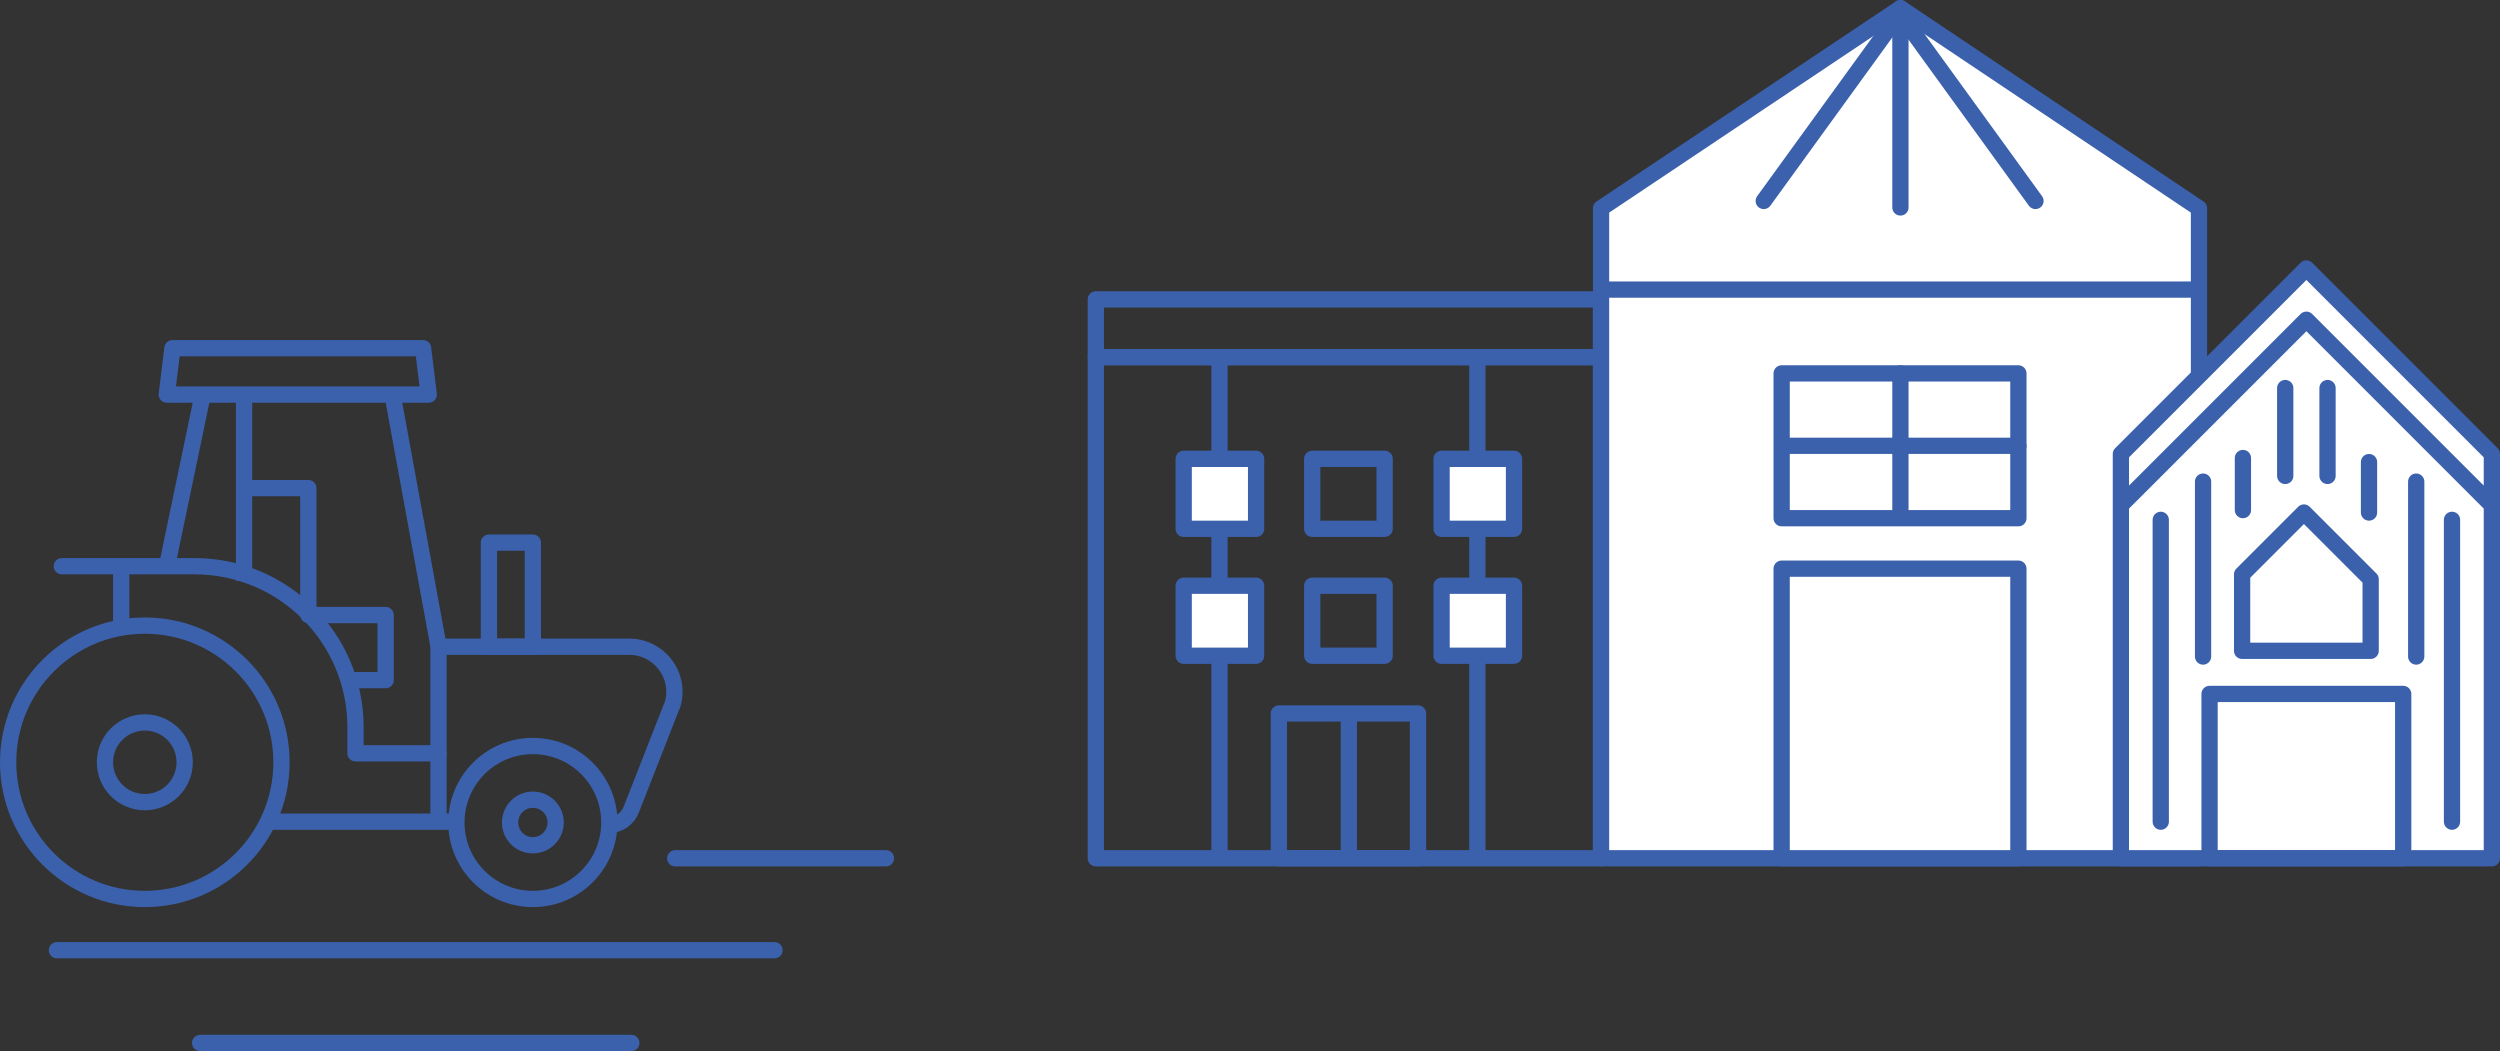 <?xml version="1.0" encoding="utf-8"?>
<!-- Generator: Adobe Illustrator 20.1.0, SVG Export Plug-In . SVG Version: 6.00 Build 0)  -->
<svg version="1.1" id="Layer_1" xmlns="http://www.w3.org/2000/svg" xmlns:xlink="http://www.w3.org/1999/xlink" x="0px" y="0px"
	 viewBox="0 0 307.3 129.2" style="enable-background:new 0 0 307.3 129.2;" xml:space="preserve">
<rect x="0" y="0" width="307.3" height="129.2" fill="#333333" stroke="none"/>
<style type="text/css">
	.st0{fill:none;stroke:#3B61AD;stroke-width:2;stroke-linecap:round;stroke-linejoin:round;stroke-miterlimit:10;}
	.st1{fill:#FFFFFF;}
	.st2{fill:none;stroke:#3B61AD;stroke-width:2;stroke-linejoin:round;stroke-miterlimit:10;}
</style>
<polyline class="st0" points="134.7,43.9 134.7,43.9 196.8,43.9 196.8,43.9 196.8,105.5 188.2,105.5 134.7,105.5 134.7,43.9 
	196.8,43.9 "/>
<polyline class="st0" points="134.7,36.8 134.7,36.8 196.8,36.8 196.8,36.8 196.8,43.9 188.2,43.9 134.7,43.9 134.7,36.8 
	196.8,36.8 "/>
<rect x="157.2" y="87.7" class="st0" width="17.1" height="17.8"/>
<rect x="161.3" y="72" class="st0" width="8.9" height="8.6"/>
<polyline class="st1" points="196.8,35.6 196.8,25.6 233.6,1 270.3,25.6 270.3,35.6 270.3,105.5 260.1,105.5 196.8,105.5 
	196.8,35.6 270.3,35.6 "/>
<polyline class="st0" points="196.8,35.6 196.8,25.6 233.6,1 270.3,25.6 270.3,35.6 270.3,105.5 260.1,105.5 196.8,105.5 
	196.8,35.6 270.3,35.6 "/>
<rect x="219" y="69.9" class="st1" width="29.1" height="35.6"/>
<rect x="219" y="69.9" class="st0" width="29.1" height="35.6"/>
<rect x="219" y="45.9" class="st1" width="29.1" height="17.8"/>
<rect x="219" y="45.9" class="st0" width="29.1" height="17.8"/>
<line class="st1" x1="233.6" y1="45.9" x2="233.6" y2="62.6"/>
<line class="st0" x1="233.6" y1="45.9" x2="233.6" y2="62.6"/>
<line class="st1" x1="233.6" y1="1" x2="233.6" y2="25.5"/>
<line class="st0" x1="233.6" y1="1" x2="233.6" y2="25.5"/>
<line class="st1" x1="233.4" y1="1.8" x2="216.8" y2="24.7"/>
<line class="st0" x1="233.4" y1="1.8" x2="216.8" y2="24.7"/>
<line class="st1" x1="248.1" y1="54.8" x2="220.1" y2="54.8"/>
<line class="st0" x1="248.1" y1="54.8" x2="220.1" y2="54.8"/>
<line class="st1" x1="233.6" y1="1.8" x2="250.2" y2="24.7"/>
<line class="st0" x1="233.6" y1="1.8" x2="250.2" y2="24.7"/>
<polyline class="st1" points="260.7,62.1 260.7,55.8 283.5,33 306.3,55.8 306.3,62.1 306.3,105.5 300,105.5 260.7,105.5 260.7,62.1 
	283.5,39.3 306.3,62.1 "/>
<polyline class="st0" points="260.7,62.1 260.7,55.8 283.5,33 306.3,55.8 306.3,62.1 306.3,105.5 300,105.5 260.7,105.5 260.7,62.1 
	283.5,39.3 306.3,62.1 "/>
<rect x="271.6" y="85.3" class="st0" width="23.8" height="20.2"/>
<polygon class="st0" points="275.6,80 275.6,70.6 283.2,63 291.4,71.2 291.4,80 "/>
<line class="st0" x1="265.6" y1="63.9" x2="265.6" y2="101"/>
<line class="st0" x1="301.4" y1="63.9" x2="301.4" y2="101"/>
<line class="st0" x1="270.8" y1="59.2" x2="270.8" y2="80.7"/>
<line class="st0" x1="297" y1="59.2" x2="297" y2="80.7"/>
<line class="st0" x1="280.9" y1="47.7" x2="280.9" y2="58.5"/>
<line class="st0" x1="286.1" y1="47.7" x2="286.1" y2="58.5"/>
<line class="st0" x1="291.2" y1="56.8" x2="291.2" y2="63"/>
<line class="st0" x1="275.7" y1="56.3" x2="275.7" y2="62.7"/>
<line class="st1" x1="165.8" y1="87.8" x2="165.8" y2="104.5"/>
<line class="st0" x1="165.8" y1="87.8" x2="165.8" y2="104.5"/>
<line class="st1" x1="149.9" y1="43.9" x2="149.9" y2="104.5"/>
<line class="st0" x1="149.9" y1="43.9" x2="149.9" y2="104.5"/>
<line class="st1" x1="181.6" y1="43.9" x2="181.6" y2="104.5"/>
<line class="st0" x1="181.6" y1="43.9" x2="181.6" y2="104.5"/>
<rect x="145.5" y="72" class="st1" width="8.9" height="8.6"/>
<rect x="145.5" y="72" class="st0" width="8.9" height="8.6"/>
<rect x="177.2" y="72" class="st1" width="8.9" height="8.6"/>
<rect x="177.2" y="72" class="st0" width="8.9" height="8.6"/>
<rect x="161.3" y="56.4" class="st0" width="8.9" height="8.6"/>
<rect x="145.5" y="56.4" class="st1" width="8.9" height="8.6"/>
<rect x="145.5" y="56.4" class="st0" width="8.9" height="8.6"/>
<rect x="177.2" y="56.4" class="st1" width="8.9" height="8.6"/>
<rect x="177.2" y="56.4" class="st0" width="8.9" height="8.6"/>
<path class="st2" d="M53.9,101V79.5h23.5c3,0,5.5,2.5,5.5,5.5c0,0.7-0.1,1.4-0.4,2l-4.9,12.5c-0.4,1.1-1.5,1.9-2.7,1.9"/>
<circle class="st2" cx="17.8" cy="93.7" r="16.8"/>
<circle class="st2" cx="65.5" cy="101.1" r="9.4"/>
<line class="st2" x1="32.6" y1="101" x2="56.2" y2="101"/>
<line class="st2" x1="20.5" y1="69.7" x2="24.9" y2="48.6"/>
<line class="st2" x1="48.3" y1="48.8" x2="53.9" y2="79.4"/>
<polygon class="st2" points="52.7,48.5 20.5,48.5 21.2,42.8 52,42.8 "/>
<rect x="60.1" y="66.7" class="st2" width="5.4" height="12.8"/>
<line class="st2" x1="30" y1="71.4" x2="30" y2="48.6"/>
<line class="st2" x1="14.9" y1="69.7" x2="14.9" y2="77"/>
<circle class="st2" cx="65.5" cy="101.1" r="2.8"/>
<path class="st0" d="M53.9,92.6H43.7v-3.2c0-10.9-8.8-19.8-19.8-19.8H7.6"/>
<circle class="st2" cx="17.8" cy="93.7" r="4.9"/>
<line class="st0" x1="108.9" y1="105.5" x2="83" y2="105.5"/>
<line class="st0" x1="95.2" y1="116.8" x2="7" y2="116.8"/>
<line class="st0" x1="77.6" y1="128.2" x2="24.6" y2="128.2"/>
<polyline class="st2" points="30,60 37.9,60 37.9,75.6 47.4,75.6 47.4,83.6 43.2,83.6 "/>
</svg>
